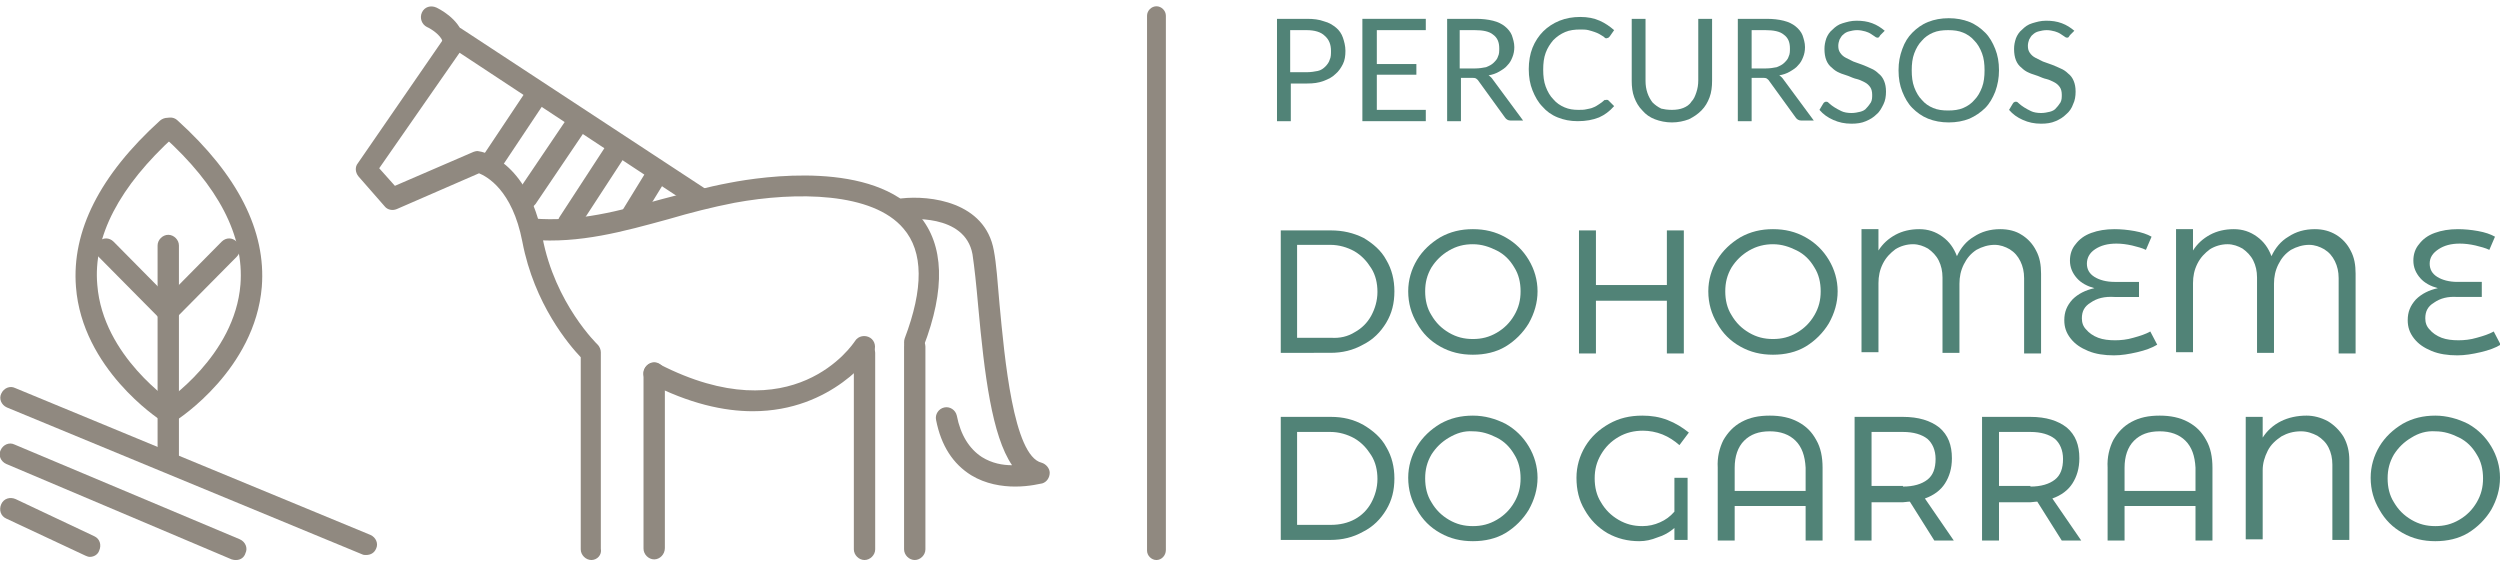 <?xml version="1.0" encoding="utf-8"?>
<!-- Generator: Adobe Illustrator 25.1.0, SVG Export Plug-In . SVG Version: 6.00 Build 0)  -->
<svg version="1.1" id="Layer_1" xmlns="http://www.w3.org/2000/svg" xmlns:xlink="http://www.w3.org/1999/xlink" x="0px" y="0px"
	 viewBox="0 0 398.2 90" style="enable-background:new 0 0 398.2 90;" xml:space="preserve">
<style type="text/css">
	.st0{fill-rule:evenodd;clip-rule:evenodd;fill:#518377;}
	.st1{fill-rule:evenodd;clip-rule:evenodd;fill:#908980;}
</style>
<g id="Symbols">
	<g id="logo_x2F_horizontal---color">
		<g transform="translate(0, 1)">
			<path id="Fill-1" class="st0" d="M205.6,10.5h2.6c0.6,0,1.2-0.1,1.7-0.2s0.9-0.4,1.2-0.7c0.3-0.3,0.6-0.7,0.7-1.1
				c0.2-0.4,0.2-0.9,0.2-1.4c0-1-0.3-1.8-1-2.4c-0.6-0.6-1.6-0.9-2.9-0.9h-2.6V10.5z M205.6,12.2v6.1h-2.2V2h4.8
				c1,0,1.9,0.1,2.7,0.4c0.8,0.2,1.4,0.6,1.9,1c0.5,0.4,0.9,1,1.1,1.6c0.2,0.6,0.4,1.3,0.4,2.1c0,0.8-0.1,1.5-0.4,2.1
				s-0.7,1.2-1.2,1.6c-0.5,0.5-1.1,0.8-1.9,1.1c-0.8,0.3-1.6,0.4-2.6,0.4H205.6z"/>
			<polygon id="Fill-3" class="st0" points="227.1,2 227.1,3.8 219.3,3.8 219.3,9.2 225.6,9.2 225.6,10.9 219.3,10.9 219.3,16.5 
				227.1,16.5 227.1,18.3 217,18.3 217,2 			"/>
			<path id="Fill-5" class="st0" d="M232.7,9.9h2.3c0.6,0,1.2-0.1,1.7-0.2c0.5-0.2,0.9-0.4,1.2-0.7c0.3-0.3,0.6-0.6,0.7-1
				c0.2-0.4,0.2-0.8,0.2-1.3c0-1-0.3-1.7-1-2.2c-0.6-0.5-1.6-0.7-2.9-0.7h-2.4V9.9z M232.7,11.5v6.8h-2.2V2h4.6c1,0,1.9,0.1,2.7,0.3
				c0.8,0.2,1.4,0.5,1.9,0.9c0.5,0.4,0.9,0.9,1.1,1.4c0.2,0.6,0.4,1.2,0.4,1.9c0,0.6-0.1,1.1-0.3,1.6c-0.2,0.5-0.4,0.9-0.8,1.3
				c-0.3,0.4-0.8,0.7-1.3,1c-0.5,0.3-1.1,0.5-1.7,0.6c0.3,0.2,0.5,0.4,0.7,0.7l4.8,6.5h-2c-0.4,0-0.7-0.2-0.9-0.5l-4.2-5.8
				c-0.1-0.2-0.3-0.3-0.4-0.4c-0.2-0.1-0.4-0.1-0.7-0.1H232.7z"/>
			<path id="Fill-7" class="st0" d="M255.9,14.9c0.1,0,0.2,0,0.3,0.1l0.9,0.9c-0.7,0.8-1.5,1.4-2.4,1.8c-1,0.4-2.1,0.6-3.4,0.6
				c-1.2,0-2.2-0.2-3.2-0.6c-1-0.4-1.8-1-2.4-1.7c-0.7-0.7-1.2-1.6-1.6-2.6c-0.4-1-0.6-2.1-0.6-3.4c0-1.2,0.2-2.4,0.6-3.4
				c0.4-1,1-1.9,1.7-2.6c0.7-0.7,1.6-1.3,2.6-1.7c1-0.4,2.1-0.6,3.3-0.6c1.2,0,2.2,0.2,3.1,0.6c0.9,0.4,1.6,0.9,2.3,1.5l-0.7,1
				c-0.1,0.1-0.1,0.1-0.2,0.2c-0.1,0-0.2,0.1-0.3,0.1c-0.1,0-0.2,0-0.3-0.1c-0.1-0.1-0.2-0.2-0.4-0.3c-0.2-0.1-0.3-0.2-0.5-0.3
				c-0.2-0.1-0.4-0.2-0.7-0.3c-0.3-0.1-0.6-0.2-1-0.3c-0.4-0.1-0.8-0.1-1.3-0.1c-0.9,0-1.7,0.1-2.4,0.4c-0.7,0.3-1.3,0.7-1.9,1.3
				c-0.5,0.6-0.9,1.2-1.2,2c-0.3,0.8-0.4,1.7-0.4,2.7c0,1,0.1,1.9,0.4,2.7c0.3,0.8,0.7,1.5,1.2,2c0.5,0.6,1.1,1,1.8,1.3
				c0.7,0.3,1.4,0.4,2.2,0.4c0.5,0,0.9,0,1.3-0.1c0.4-0.1,0.7-0.1,1.1-0.3c0.3-0.1,0.6-0.3,0.9-0.5c0.3-0.2,0.6-0.4,0.9-0.7
				C255.6,15,255.7,14.9,255.9,14.9"/>
			<path id="Fill-9" class="st0" d="M266.3,16.5c0.7,0,1.3-0.1,1.8-0.3c0.5-0.2,1-0.5,1.3-1c0.4-0.4,0.6-0.9,0.8-1.5
				c0.2-0.6,0.3-1.2,0.3-1.9V2h2.2v9.9c0,0.9-0.1,1.8-0.4,2.6c-0.3,0.8-0.7,1.5-1.3,2.1c-0.6,0.6-1.2,1-2,1.4
				c-0.8,0.3-1.7,0.5-2.7,0.5c-1,0-1.9-0.2-2.7-0.5c-0.8-0.3-1.5-0.8-2-1.4c-0.6-0.6-1-1.3-1.3-2.1c-0.3-0.8-0.4-1.7-0.4-2.6V2h2.2
				v9.9c0,0.7,0.1,1.3,0.3,1.9c0.2,0.6,0.5,1.1,0.8,1.5c0.4,0.4,0.8,0.7,1.4,1C265,16.4,265.6,16.5,266.3,16.5"/>
			<path id="Fill-11" class="st0" d="M279,9.9h2.3c0.6,0,1.2-0.1,1.7-0.2c0.5-0.2,0.9-0.4,1.2-0.7c0.3-0.3,0.6-0.6,0.7-1
				c0.2-0.4,0.2-0.8,0.2-1.3c0-1-0.3-1.7-1-2.2c-0.6-0.5-1.6-0.7-2.9-0.7H279V9.9z M279,11.5v6.8h-2.2V2h4.6c1,0,1.9,0.1,2.7,0.3
				c0.8,0.2,1.4,0.5,1.9,0.9c0.5,0.4,0.9,0.9,1.1,1.4c0.2,0.6,0.4,1.2,0.4,1.9c0,0.6-0.1,1.1-0.3,1.6c-0.2,0.5-0.4,0.9-0.8,1.3
				c-0.3,0.4-0.8,0.7-1.3,1c-0.5,0.3-1.1,0.5-1.7,0.6c0.3,0.2,0.5,0.4,0.7,0.7l4.8,6.5h-2c-0.4,0-0.7-0.2-0.9-0.5l-4.2-5.8
				c-0.1-0.2-0.3-0.3-0.4-0.4c-0.2-0.1-0.4-0.1-0.7-0.1H279z"/>
			<path id="Fill-13" class="st0" d="M299.5,4.6c-0.1,0.1-0.1,0.2-0.2,0.3c-0.1,0.1-0.2,0.1-0.3,0.1c-0.1,0-0.3-0.1-0.4-0.2
				c-0.2-0.1-0.4-0.3-0.6-0.4c-0.3-0.2-0.6-0.3-0.9-0.4c-0.4-0.1-0.8-0.2-1.3-0.2c-0.5,0-0.9,0.1-1.3,0.2c-0.4,0.1-0.7,0.3-0.9,0.5
				c-0.3,0.2-0.4,0.5-0.6,0.8c-0.1,0.3-0.2,0.6-0.2,1c0,0.5,0.1,0.8,0.3,1.1c0.2,0.3,0.5,0.6,0.9,0.8c0.4,0.2,0.8,0.4,1.2,0.6
				c0.5,0.2,0.9,0.3,1.4,0.5c0.5,0.2,1,0.4,1.4,0.6c0.5,0.2,0.9,0.5,1.2,0.8c0.4,0.3,0.7,0.7,0.9,1.2c0.2,0.5,0.3,1,0.3,1.7
				c0,0.7-0.1,1.4-0.4,2s-0.6,1.2-1.1,1.6c-0.5,0.5-1,0.8-1.7,1.1c-0.7,0.3-1.4,0.4-2.3,0.4c-1.1,0-2-0.2-2.9-0.6
				c-0.9-0.4-1.6-0.9-2.2-1.6l0.6-1c0.1-0.1,0.1-0.2,0.2-0.2c0.1-0.1,0.2-0.1,0.3-0.1c0.2,0,0.3,0.1,0.5,0.3
				c0.2,0.2,0.5,0.4,0.8,0.6c0.3,0.2,0.7,0.4,1.1,0.6s1,0.3,1.6,0.3c0.5,0,1-0.1,1.4-0.2c0.4-0.1,0.8-0.3,1-0.6
				c0.3-0.3,0.5-0.6,0.7-0.9c0.2-0.4,0.2-0.8,0.2-1.2c0-0.5-0.1-0.9-0.3-1.2c-0.2-0.3-0.5-0.6-0.9-0.8c-0.4-0.2-0.8-0.4-1.2-0.5
				c-0.5-0.1-0.9-0.3-1.4-0.5c-0.5-0.2-1-0.3-1.4-0.5c-0.5-0.2-0.9-0.5-1.2-0.8c-0.4-0.3-0.7-0.7-0.9-1.2c-0.2-0.5-0.3-1.1-0.3-1.8
				c0-0.6,0.1-1.1,0.3-1.7c0.2-0.5,0.5-1,1-1.4c0.4-0.4,0.9-0.8,1.6-1s1.3-0.4,2.2-0.4c0.9,0,1.7,0.1,2.5,0.4s1.4,0.7,2,1.2
				L299.5,4.6z"/>
			<path id="Fill-15" class="st0" d="M316.1,10.2c0-1-0.1-1.9-0.4-2.7c-0.3-0.8-0.7-1.5-1.2-2c-0.5-0.6-1.1-1-1.8-1.3
				c-0.7-0.3-1.5-0.4-2.4-0.4c-0.9,0-1.7,0.1-2.4,0.4c-0.7,0.3-1.3,0.7-1.8,1.3c-0.5,0.5-0.9,1.2-1.2,2c-0.3,0.8-0.4,1.7-0.4,2.7
				s0.1,1.9,0.4,2.7c0.3,0.8,0.7,1.5,1.2,2c0.5,0.6,1.1,1,1.8,1.3c0.7,0.3,1.5,0.4,2.4,0.4c0.9,0,1.7-0.1,2.4-0.4
				c0.7-0.3,1.3-0.7,1.8-1.3c0.5-0.5,0.9-1.2,1.2-2C316,12.1,316.1,11.2,316.1,10.2 M318.4,10.2c0,1.2-0.2,2.3-0.6,3.4
				c-0.4,1-0.9,1.9-1.6,2.6c-0.7,0.7-1.6,1.3-2.5,1.7c-1,0.4-2.1,0.6-3.3,0.6c-1.2,0-2.3-0.2-3.3-0.6c-1-0.4-1.8-1-2.5-1.7
				c-0.7-0.7-1.2-1.6-1.6-2.6s-0.6-2.1-0.6-3.4s0.2-2.3,0.6-3.4s0.9-1.9,1.6-2.6c0.7-0.7,1.5-1.3,2.5-1.7c1-0.4,2.1-0.6,3.3-0.6
				c1.2,0,2.3,0.2,3.3,0.6c1,0.4,1.8,1,2.5,1.7c0.7,0.7,1.2,1.6,1.6,2.6C318.2,7.8,318.4,8.9,318.4,10.2"/>
			<path id="Fill-17" class="st0" d="M329.7,4.6c-0.1,0.1-0.1,0.2-0.2,0.3c-0.1,0.1-0.2,0.1-0.3,0.1c-0.1,0-0.3-0.1-0.4-0.2
				c-0.2-0.1-0.4-0.3-0.6-0.4c-0.3-0.2-0.6-0.3-0.9-0.4c-0.4-0.1-0.8-0.2-1.3-0.2c-0.5,0-0.9,0.1-1.3,0.2c-0.4,0.1-0.7,0.3-0.9,0.5
				c-0.3,0.2-0.4,0.5-0.6,0.8c-0.1,0.3-0.2,0.6-0.2,1c0,0.5,0.1,0.8,0.3,1.1c0.2,0.3,0.5,0.6,0.9,0.8c0.4,0.2,0.8,0.4,1.2,0.6
				c0.5,0.2,0.9,0.3,1.4,0.5c0.5,0.2,1,0.4,1.4,0.6c0.5,0.2,0.9,0.5,1.2,0.8c0.4,0.3,0.7,0.7,0.9,1.2c0.2,0.5,0.3,1,0.3,1.7
				c0,0.7-0.1,1.4-0.4,2c-0.2,0.6-0.6,1.2-1.1,1.6c-0.5,0.5-1,0.8-1.7,1.1c-0.7,0.3-1.4,0.4-2.3,0.4c-1.1,0-2-0.2-2.9-0.6
				c-0.9-0.4-1.6-0.9-2.2-1.6l0.6-1c0.1-0.1,0.1-0.2,0.2-0.2c0.1-0.1,0.2-0.1,0.3-0.1c0.2,0,0.3,0.1,0.5,0.3
				c0.2,0.2,0.5,0.4,0.8,0.6c0.3,0.2,0.7,0.4,1.1,0.6s1,0.3,1.6,0.3c0.5,0,1-0.1,1.4-0.2c0.4-0.1,0.8-0.3,1-0.6
				c0.3-0.3,0.5-0.6,0.7-0.9c0.2-0.4,0.2-0.8,0.2-1.2c0-0.5-0.1-0.9-0.3-1.2c-0.2-0.3-0.5-0.6-0.9-0.8c-0.4-0.2-0.8-0.4-1.2-0.5
				c-0.5-0.1-0.9-0.3-1.4-0.5c-0.5-0.2-1-0.3-1.4-0.5c-0.5-0.2-0.9-0.5-1.2-0.8c-0.4-0.3-0.7-0.7-0.9-1.2c-0.2-0.5-0.3-1.1-0.3-1.8
				c0-0.6,0.1-1.1,0.3-1.7c0.2-0.5,0.5-1,1-1.4c0.4-0.4,0.9-0.8,1.6-1s1.3-0.4,2.2-0.4c0.9,0,1.7,0.1,2.5,0.4s1.4,0.7,2,1.2
				L329.7,4.6z"/>
			<path id="Fill-19" class="st0" d="M215.8,51.9c1.1-0.6,2-1.5,2.6-2.6s1-2.4,1-3.8c0-1.4-0.3-2.7-1-3.8c-0.7-1.1-1.5-2-2.7-2.7
				c-1.1-0.6-2.4-1-3.8-1h-5.3v14.8h5.4C213.4,52.9,214.7,52.6,215.8,51.9 M217.2,36.9c1.5,0.9,2.8,2,3.6,3.5c0.9,1.5,1.3,3.2,1.3,5
				c0,1.9-0.4,3.5-1.3,5c-0.9,1.5-2.1,2.7-3.7,3.5c-1.6,0.9-3.3,1.3-5.2,1.3H204V35.7h8C213.9,35.7,215.6,36.1,217.2,36.9"/>
			<path id="Fill-21" class="st0" d="M230.8,38.9c-1.2,0.7-2.1,1.6-2.8,2.7c-0.7,1.2-1,2.4-1,3.8c0,1.4,0.3,2.7,1,3.8
				c0.7,1.2,1.6,2.1,2.8,2.8c1.2,0.7,2.4,1,3.8,1c1.4,0,2.6-0.3,3.8-1c1.2-0.7,2.1-1.6,2.8-2.8c0.7-1.2,1-2.4,1-3.8
				c0-1.4-0.3-2.7-1-3.8c-0.7-1.2-1.6-2.1-2.8-2.7s-2.4-1-3.8-1C233.2,37.9,232,38.2,230.8,38.9 M239.8,36.8
				c1.6,0.9,2.8,2.1,3.7,3.6c0.9,1.5,1.4,3.2,1.4,5c0,1.8-0.5,3.5-1.4,5.1c-0.9,1.5-2.2,2.8-3.7,3.7s-3.3,1.3-5.2,1.3
				c-1.9,0-3.6-0.4-5.2-1.3s-2.8-2.1-3.7-3.7c-0.9-1.5-1.4-3.2-1.4-5.1c0-1.8,0.5-3.5,1.4-5c0.9-1.5,2.2-2.7,3.7-3.6
				c1.6-0.9,3.3-1.3,5.2-1.3C236.5,35.5,238.2,35.9,239.8,36.8"/>
			<polygon id="Fill-23" class="st0" points="251.5,35.7 254.2,35.7 254.2,44.4 265.5,44.4 265.5,35.7 268.2,35.7 268.2,55.3 
				265.5,55.3 265.5,46.9 254.2,46.9 254.2,55.3 251.5,55.3 			"/>
			<path id="Fill-25" class="st0" d="M278.6,38.9c-1.2,0.7-2.1,1.6-2.8,2.7c-0.7,1.2-1,2.4-1,3.8c0,1.4,0.3,2.7,1,3.8
				c0.7,1.2,1.6,2.1,2.8,2.8c1.2,0.7,2.4,1,3.8,1c1.4,0,2.6-0.3,3.8-1c1.2-0.7,2.1-1.6,2.8-2.8c0.7-1.2,1-2.4,1-3.8
				c0-1.4-0.3-2.7-1-3.8c-0.7-1.2-1.6-2.1-2.8-2.7s-2.4-1-3.8-1C281.1,37.9,279.8,38.2,278.6,38.9 M287.6,36.8
				c1.6,0.9,2.8,2.1,3.7,3.6c0.9,1.5,1.4,3.2,1.4,5c0,1.8-0.5,3.5-1.4,5.1c-0.9,1.5-2.2,2.8-3.7,3.7s-3.3,1.3-5.2,1.3
				c-1.9,0-3.6-0.4-5.2-1.3s-2.8-2.1-3.7-3.7c-0.9-1.5-1.4-3.2-1.4-5.1c0-1.8,0.5-3.5,1.4-5c0.9-1.5,2.2-2.7,3.7-3.6
				c1.6-0.9,3.3-1.3,5.2-1.3C284.3,35.5,286,35.9,287.6,36.8"/>
			<path id="Fill-27" class="st0" d="M322,36.4c1,0.6,1.8,1.5,2.3,2.5c0.6,1.1,0.8,2.3,0.8,3.7v12.7h-2.7v-12c0-1-0.2-1.9-0.6-2.7
				c-0.4-0.8-0.9-1.4-1.7-1.9c-0.7-0.4-1.5-0.7-2.4-0.7c-1,0-2,0.3-2.9,0.8c-0.9,0.6-1.5,1.3-2,2.3c-0.5,1-0.7,2-0.7,3.1v11h-2.7
				v-12c0-1-0.2-1.9-0.6-2.7c-0.4-0.8-1-1.4-1.7-1.9c-0.7-0.4-1.5-0.7-2.4-0.7c-1,0-2,0.3-2.8,0.8c-0.8,0.6-1.5,1.3-2,2.3
				c-0.5,1-0.7,2-0.7,3.1v11h-2.7V35.5h2.7v3.4c0.7-1.1,1.6-1.9,2.7-2.5c1.1-0.6,2.4-0.9,3.8-0.9c1.4,0,2.6,0.4,3.7,1.2
				c1.1,0.8,1.8,1.8,2.3,3.1c0.6-1.3,1.5-2.4,2.7-3.1c1.2-0.8,2.6-1.2,4.2-1.2C319.9,35.5,321.1,35.8,322,36.4"/>
			<path id="Fill-29" class="st0" d="M333,47.2c-1,0.6-1.4,1.4-1.4,2.5c0,0.7,0.2,1.3,0.7,1.8c0.4,0.5,1.1,1,1.9,1.3
				c0.8,0.3,1.7,0.4,2.7,0.4c0.9,0,1.9-0.1,2.9-0.4c1.1-0.3,2-0.6,2.7-1l1.1,2.1c-0.8,0.5-1.9,0.9-3.2,1.2c-1.3,0.3-2.5,0.5-3.7,0.5
				c-1.5,0-2.9-0.2-4.1-0.7c-1.2-0.5-2.1-1.1-2.8-2s-1-1.8-1-2.9c0-1.3,0.4-2.3,1.3-3.3c0.9-0.9,2.1-1.5,3.5-1.8
				c-1.1-0.3-2.1-0.8-2.8-1.6c-0.7-0.8-1.1-1.7-1.1-2.8c0-1,0.3-1.9,0.9-2.6c0.6-0.8,1.4-1.4,2.5-1.8c1.1-0.4,2.3-0.6,3.7-0.6
				c1,0,2.1,0.1,3.2,0.3c1.1,0.2,2,0.5,2.7,0.9l-0.9,2.1c-0.6-0.3-1.4-0.5-2.2-0.7c-0.9-0.2-1.7-0.3-2.5-0.3c-1.4,0-2.5,0.3-3.4,0.9
				s-1.3,1.4-1.3,2.3c0,0.9,0.4,1.6,1.2,2.1c0.8,0.5,1.9,0.8,3.2,0.8h3.9v2.4h-3.9C335.2,46.2,334,46.5,333,47.2"/>
			<path id="Fill-31" class="st0" d="M372.1,36.4c1,0.6,1.8,1.5,2.3,2.5c0.6,1.1,0.8,2.3,0.8,3.7v12.7h-2.7v-12c0-1-0.2-1.9-0.6-2.7
				c-0.4-0.8-0.9-1.4-1.7-1.9c-0.7-0.4-1.5-0.7-2.4-0.7c-1,0-2,0.3-2.9,0.8c-0.9,0.6-1.5,1.3-2,2.3c-0.5,1-0.7,2-0.7,3.1v11h-2.7
				v-12c0-1-0.2-1.9-0.6-2.7c-0.4-0.8-1-1.4-1.7-1.9c-0.7-0.4-1.5-0.7-2.4-0.7c-1,0-2,0.3-2.8,0.8c-0.8,0.6-1.5,1.3-2,2.3
				c-0.5,1-0.7,2-0.7,3.1v11h-2.7V35.5h2.7v3.4c0.7-1.1,1.6-1.9,2.7-2.5c1.1-0.6,2.4-0.9,3.8-0.9c1.4,0,2.6,0.4,3.7,1.2
				c1.1,0.8,1.8,1.8,2.3,3.1c0.6-1.3,1.5-2.4,2.7-3.1c1.2-0.8,2.6-1.2,4.2-1.2C370,35.5,371.1,35.8,372.1,36.4"/>
			<path id="Fill-33" class="st0" d="M387.7,47.2c-1,0.6-1.4,1.4-1.4,2.5c0,0.7,0.2,1.3,0.7,1.8c0.4,0.5,1.1,1,1.9,1.3
				c0.8,0.3,1.7,0.4,2.7,0.4c0.9,0,1.9-0.1,2.9-0.4c1.1-0.3,2-0.6,2.7-1l1.1,2.1c-0.8,0.5-1.9,0.9-3.2,1.2c-1.3,0.3-2.5,0.5-3.7,0.5
				c-1.5,0-2.9-0.2-4.1-0.7c-1.2-0.5-2.1-1.1-2.8-2s-1-1.8-1-2.9c0-1.3,0.4-2.3,1.3-3.3c0.9-0.9,2.1-1.5,3.5-1.8
				c-1.1-0.3-2.1-0.8-2.8-1.6c-0.7-0.8-1.1-1.7-1.1-2.8c0-1,0.3-1.9,0.9-2.6c0.6-0.8,1.4-1.4,2.5-1.8c1.1-0.4,2.3-0.6,3.7-0.6
				c1,0,2.1,0.1,3.2,0.3c1.1,0.2,2,0.5,2.7,0.9l-0.9,2.1c-0.6-0.3-1.4-0.5-2.2-0.7c-0.9-0.2-1.7-0.3-2.5-0.3c-1.4,0-2.5,0.3-3.4,0.9
				S387,40,387,41c0,0.9,0.4,1.6,1.2,2.1c0.8,0.5,1.9,0.8,3.2,0.8h3.9v2.4h-3.9C389.9,46.2,388.7,46.5,387.7,47.2"/>
			<path id="Fill-35" class="st0" d="M215.8,81.7c1.1-0.6,2-1.5,2.6-2.6s1-2.4,1-3.8c0-1.4-0.3-2.7-1-3.8s-1.5-2-2.7-2.7
				c-1.1-0.6-2.4-1-3.8-1h-5.3v14.8h5.4C213.4,82.6,214.7,82.3,215.8,81.7 M217.2,66.7c1.5,0.9,2.8,2,3.6,3.5c0.9,1.5,1.3,3.2,1.3,5
				c0,1.9-0.4,3.5-1.3,5c-0.9,1.5-2.1,2.7-3.7,3.5c-1.6,0.9-3.3,1.3-5.2,1.3H204V65.4h8C213.9,65.4,215.6,65.8,217.2,66.7"/>
			<path id="Fill-37" class="st0" d="M230.8,68.7c-1.2,0.7-2.1,1.6-2.8,2.7c-0.7,1.2-1,2.4-1,3.8c0,1.4,0.3,2.7,1,3.8
				c0.7,1.2,1.6,2.1,2.8,2.8c1.2,0.7,2.4,1,3.8,1c1.4,0,2.6-0.3,3.8-1c1.2-0.7,2.1-1.6,2.8-2.8c0.7-1.2,1-2.4,1-3.8
				c0-1.4-0.3-2.7-1-3.8c-0.7-1.2-1.6-2.1-2.8-2.7s-2.4-1-3.8-1C233.2,67.6,232,68,230.8,68.7 M239.8,66.5c1.6,0.9,2.8,2.1,3.7,3.6
				c0.9,1.5,1.4,3.2,1.4,5c0,1.8-0.5,3.5-1.4,5.1c-0.9,1.5-2.2,2.8-3.7,3.7s-3.3,1.3-5.2,1.3c-1.9,0-3.6-0.4-5.2-1.3
				s-2.8-2.1-3.7-3.7c-0.9-1.5-1.4-3.2-1.4-5.1c0-1.8,0.5-3.5,1.4-5c0.9-1.5,2.2-2.7,3.7-3.6c1.6-0.9,3.3-1.3,5.2-1.3
				C236.5,65.2,238.2,65.7,239.8,66.5"/>
			<path id="Fill-39" class="st0" d="M266.4,75.1h2.4v9.9h-2.1v-1.9c-0.8,0.7-1.7,1.2-2.7,1.5c-1,0.4-1.9,0.6-2.9,0.6
				c-1.8,0-3.5-0.4-5.1-1.3c-1.5-0.9-2.7-2.1-3.6-3.7c-0.9-1.5-1.3-3.2-1.3-5.1c0-1.8,0.5-3.5,1.4-5c0.9-1.5,2.2-2.7,3.8-3.6
				c1.6-0.9,3.3-1.3,5.3-1.3c1.4,0,2.7,0.2,4,0.7c1.3,0.5,2.4,1.2,3.4,2l-1.5,2c-0.8-0.7-1.7-1.3-2.7-1.7c-1-0.4-2.1-0.6-3.1-0.6
				c-1.4,0-2.7,0.3-3.9,1c-1.2,0.7-2.1,1.6-2.8,2.8c-0.7,1.2-1,2.4-1,3.8c0,1.4,0.3,2.7,1,3.8c0.7,1.2,1.6,2.1,2.8,2.8
				c1.2,0.7,2.4,1,3.8,1c1,0,1.9-0.2,2.8-0.6c0.9-0.4,1.6-0.9,2.3-1.7V75.1z"/>
			<path id="Fill-41" class="st0" d="M286,69.2c-1-1-2.4-1.5-4.1-1.5c-1.8,0-3.1,0.5-4.1,1.5c-1,1-1.5,2.5-1.5,4.3v3.7h11.3v-3.7
				C287.5,71.6,287,70.2,286,69.2 M274.5,69.1c0.7-1.2,1.6-2.2,2.9-2.9c1.3-0.7,2.7-1,4.5-1c1.7,0,3.2,0.3,4.5,1
				c1.3,0.7,2.2,1.6,2.9,2.9c0.7,1.2,1,2.7,1,4.4v11.6h-2.7v-5.5h-11.3v5.5h-2.7V73.5C273.5,71.8,273.9,70.3,274.5,69.1"/>
			<path id="Fill-43" class="st0" d="M303.1,76.5c1.7,0,3-0.4,3.9-1.1c0.9-0.7,1.3-1.8,1.3-3.3c0-1.4-0.5-2.5-1.3-3.2
				c-0.9-0.7-2.2-1.1-3.9-1.1h-5v8.6H303.1z M308.1,85.1l-3.9-6.2c-0.4,0-0.8,0.1-1.1,0.1h-5v6.1h-2.7V65.4h7.7
				c2.5,0,4.4,0.6,5.8,1.7c1.4,1.2,2,2.8,2,4.9c0,1.6-0.4,2.9-1.1,4c-0.7,1.1-1.8,1.9-3.2,2.4l4.6,6.7H308.1z"/>
			<path id="Fill-45" class="st0" d="M323.4,76.5c1.7,0,3-0.4,3.9-1.1c0.9-0.7,1.3-1.8,1.3-3.3c0-1.4-0.5-2.5-1.3-3.2
				c-0.9-0.7-2.2-1.1-3.9-1.1h-5v8.6H323.4z M328.4,85.1l-3.9-6.2c-0.4,0-0.8,0.1-1.1,0.1h-5v6.1h-2.7V65.4h7.7
				c2.5,0,4.4,0.6,5.8,1.7c1.4,1.2,2,2.8,2,4.9c0,1.6-0.4,2.9-1.1,4c-0.7,1.1-1.8,1.9-3.2,2.4l4.6,6.7H328.4z"/>
			<path id="Fill-47" class="st0" d="M348.1,69.2c-1-1-2.4-1.5-4.1-1.5c-1.8,0-3.1,0.5-4.1,1.5c-1,1-1.5,2.5-1.5,4.3v3.7h11.3v-3.7
				C349.6,71.6,349.1,70.2,348.1,69.2 M336.6,69.1c0.7-1.2,1.6-2.2,2.9-2.9c1.3-0.7,2.7-1,4.5-1c1.7,0,3.2,0.3,4.5,1
				c1.3,0.7,2.2,1.6,2.9,2.9c0.7,1.2,1,2.7,1,4.4v11.6h-2.7v-5.5h-11.3v5.5h-2.7V73.5C335.6,71.8,336,70.3,336.6,69.1"/>
			<path id="Fill-49" class="st0" d="M370.8,66.1c1,0.6,1.9,1.5,2.5,2.5c0.6,1.1,0.9,2.3,0.9,3.7v12.7h-2.7V73c0-1-0.2-1.9-0.6-2.7
				c-0.4-0.8-1-1.4-1.8-1.9c-0.8-0.4-1.6-0.7-2.6-0.7c-1.2,0-2.2,0.3-3.1,0.8c-0.9,0.6-1.7,1.3-2.2,2.3c-0.5,1-0.8,2-0.8,3.1v11
				h-2.7V65.4h2.7v3.3c0.7-1.1,1.7-2,2.9-2.6c1.2-0.6,2.6-0.9,4.1-0.9C368.5,65.2,369.7,65.5,370.8,66.1"/>
			<path id="Fill-51" class="st0" d="M384.1,68.7c-1.2,0.7-2.1,1.6-2.8,2.7c-0.7,1.2-1,2.4-1,3.8c0,1.4,0.3,2.7,1,3.8
				c0.7,1.2,1.6,2.1,2.8,2.8c1.2,0.7,2.4,1,3.8,1c1.4,0,2.6-0.3,3.8-1c1.2-0.7,2.1-1.6,2.8-2.8c0.7-1.2,1-2.4,1-3.8
				c0-1.4-0.3-2.7-1-3.8c-0.7-1.2-1.6-2.1-2.8-2.7s-2.4-1-3.8-1C386.5,67.6,385.2,68,384.1,68.7 M393.1,66.5
				c1.6,0.9,2.8,2.1,3.7,3.6c0.9,1.5,1.4,3.2,1.4,5c0,1.8-0.5,3.5-1.4,5.1c-0.9,1.5-2.2,2.8-3.7,3.7s-3.3,1.3-5.2,1.3
				c-1.9,0-3.6-0.4-5.2-1.3s-2.8-2.1-3.7-3.7c-0.9-1.5-1.4-3.2-1.4-5.1c0-1.8,0.5-3.5,1.4-5c0.9-1.5,2.2-2.7,3.7-3.6
				c1.6-0.9,3.3-1.3,5.2-1.3C389.7,65.2,391.5,65.7,393.1,66.5"/>
			<path id="Fill-53" class="st1" d="M145.7,55.2c-0.2,0-0.4,0-0.6-0.1c-0.9-0.3-1.3-1.3-1-2.2c3-7.9,3-13.8-0.2-17.5
				c-4.9-5.8-17.1-5.9-26.9-4.1c-3.6,0.7-7.1,1.6-10.5,2.6c-7.3,2-14.1,3.9-21.8,3.3c-0.9-0.1-1.6-0.9-1.6-1.8
				c0.1-0.9,0.9-1.6,1.8-1.6c7.1,0.6,13.7-1.2,20.6-3.1c3.5-0.9,7-1.9,10.8-2.6c5.2-1,22.8-3.6,30.1,5.2c4,4.7,4.2,11.8,0.7,20.9
				C147,54.8,146.4,55.2,145.7,55.2"/>
			<path id="Fill-55" class="st1" d="M94.2,88.2c-0.9,0-1.7-0.8-1.7-1.7V55.9c-1.8-1.9-7.4-8.4-9.3-18.4c-1.6-8.3-5.7-10.4-6.9-10.9
				l-13.1,5.7c-0.7,0.3-1.5,0.1-1.9-0.4l-4.2-4.8c-0.5-0.6-0.6-1.5-0.1-2.1L71.4,4.1c0.5-0.8,1.6-1,2.3-0.4l38.7,25.4
				c0.8,0.5,1,1.6,0.5,2.4c-0.5,0.8-1.6,1-2.4,0.5L73.2,7.4L60.4,25.8l2.5,2.8l12.5-5.4c0.3-0.1,0.6-0.2,0.9-0.1
				c0.3,0,7.8,1.4,10.1,13.7c2,10.6,8.8,17.1,8.8,17.1c0.3,0.3,0.5,0.8,0.5,1.2v31.3C95.9,87.4,95.1,88.2,94.2,88.2"/>
			<path id="Fill-57" class="st1" d="M100.7,35c-0.3,0-0.6-0.1-0.9-0.3c-0.8-0.5-1.1-1.5-0.6-2.3l3.5-5.7c0.5-0.8,1.5-1.1,2.3-0.6
				c0.8,0.5,1.1,1.5,0.6,2.3l-3.5,5.7C101.9,34.8,101.3,35,100.7,35"/>
			<path id="Fill-59" class="st1" d="M90.5,36.3c-0.3,0-0.6-0.1-0.9-0.3c-0.8-0.5-1-1.6-0.5-2.4l7.3-11.2c0.5-0.8,1.6-1,2.4-0.5
				c0.8,0.5,1,1.6,0.5,2.4l-7.3,11.2C91.6,36.1,91.1,36.3,90.5,36.3"/>
			<path id="Fill-61" class="st1" d="M83.8,32.3c-0.3,0-0.7-0.1-0.9-0.3c-0.8-0.5-1-1.6-0.5-2.4l7.5-11.1c0.5-0.8,1.6-1,2.4-0.5
				c0.8,0.5,1,1.6,0.5,2.4l-7.5,11.1C84.9,32,84.4,32.3,83.8,32.3"/>
			<path id="Fill-63" class="st1" d="M78.4,26.4c-0.3,0-0.7-0.1-0.9-0.3c-0.8-0.5-1-1.6-0.5-2.4l6.8-10.2c0.5-0.8,1.6-1,2.4-0.5
				c0.8,0.5,1,1.6,0.5,2.4l-6.8,10.2C79.5,26.1,79,26.4,78.4,26.4"/>
			<path id="Fill-65" class="st1" d="M72.1,6.8c-0.7,0-1.4-0.5-1.6-1.2c-0.3-1-1.8-2-2.5-2.3c-0.8-0.4-1.2-1.4-0.8-2.3
				c0.4-0.9,1.4-1.2,2.3-0.8c0.4,0.2,3.5,1.7,4.3,4.5c0.3,0.9-0.3,1.8-1.2,2.1C72.5,6.8,72.3,6.8,72.1,6.8"/>
			<path id="Fill-67" class="st1" d="M145.7,88.2c-0.9,0-1.7-0.8-1.7-1.7V54.2c0-0.9,0.8-1.7,1.7-1.7c0.9,0,1.7,0.8,1.7,1.7v32.3
				C147.4,87.4,146.6,88.2,145.7,88.2"/>
			<path id="Fill-69" class="st1" d="M119.9,64.5c-4.6,0-10.1-1.2-16.5-4.5c-0.8-0.4-1.2-1.5-0.7-2.3c0.4-0.8,1.5-1.2,2.3-0.7
				c21.4,11,30.8-3.1,31.2-3.7c0.5-0.8,1.6-1,2.4-0.5c0.8,0.5,1,1.6,0.5,2.4C138.9,55.3,132.7,64.5,119.9,64.5"/>
			<path id="Fill-71" class="st1" d="M137.7,88.2c-0.9,0-1.7-0.8-1.7-1.7V55.2c0-0.9,0.8-1.7,1.7-1.7s1.7,0.8,1.7,1.7v31.3
				C139.4,87.4,138.6,88.2,137.7,88.2"/>
			<path id="Fill-73" class="st1" d="M104.2,88.1c-0.9,0-1.7-0.8-1.7-1.7V58.4c0-0.9,0.8-1.7,1.7-1.7s1.7,0.8,1.7,1.7v27.9
				C105.9,87.3,105.1,88.1,104.2,88.1"/>
			<path id="Fill-75" class="st1" d="M161.7,76.5c-2.1,0-4.7-0.4-7-1.8c-2.9-1.8-4.8-4.7-5.6-8.8c-0.2-0.9,0.4-1.8,1.3-2
				c0.9-0.2,1.8,0.4,2,1.3c0.6,3.1,2,5.3,4,6.6c1.6,1,3.3,1.3,4.8,1.3c-3.2-4.7-4.4-14.4-5.4-25.4c-0.3-3.4-0.6-6.2-0.9-8.2
				c-1.2-6.6-10.5-5.6-10.9-5.5c-0.9,0.1-1.8-0.6-1.9-1.5c-0.1-0.9,0.6-1.8,1.5-1.9c4.5-0.5,13.3,0.5,14.7,8.3
				c0.4,2.1,0.6,5,0.9,8.5c0.8,8.5,2.2,24.2,6.7,25.3c0.7,0.2,1.3,0.9,1.3,1.6c0,0.8-0.5,1.5-1.2,1.7
				C165.8,76,164.1,76.5,161.7,76.5"/>
			<path id="Fill-77" class="st1" d="M26.6,66.3c-0.3,0-0.6-0.1-0.9-0.3c-0.5-0.3-12.6-8.3-13.6-21.3c-0.7-8.9,3.8-17.8,13.4-26.5
				c0.7-0.6,1.8-0.6,2.4,0.1c0.6,0.7,0.6,1.8-0.1,2.4C19,28.7,14.8,36.7,15.5,44.4c0.9,11.4,12,18.7,12.1,18.8
				c0.8,0.5,1,1.6,0.5,2.4C27.7,66,27.2,66.3,26.6,66.3"/>
			<path id="Fill-79" class="st1" d="M27.1,66.3c-0.6,0-1.1-0.3-1.4-0.8c-0.5-0.8-0.3-1.8,0.5-2.4c0.1-0.1,11.2-7.4,12.1-18.8
				c0.6-7.7-3.5-15.7-12.3-23.6c-0.7-0.6-0.8-1.7-0.1-2.4c0.6-0.7,1.7-0.8,2.4-0.1c9.6,8.7,14.1,17.6,13.4,26.5
				C40.6,57.8,28.5,65.7,28,66C27.7,66.2,27.4,66.3,27.1,66.3"/>
			<path id="Fill-81" class="st1" d="M26.8,73.8c-0.9,0-1.7-0.8-1.7-1.7V38.1c0-0.9,0.8-1.7,1.7-1.7s1.7,0.8,1.7,1.7v33.9
				C28.5,73,27.8,73.8,26.8,73.8"/>
			<path id="Fill-83" class="st1" d="M26.8,50.4L26.8,50.4c-0.5,0-0.9-0.2-1.2-0.5l-9.9-10c-0.7-0.7-0.7-1.7,0-2.4
				c0.7-0.7,1.7-0.7,2.4,0l8.6,8.7l8.6-8.7c0.7-0.7,1.7-0.7,2.4,0c0.7,0.7,0.7,1.7,0,2.4l-9.9,10C27.7,50.3,27.3,50.4,26.8,50.4"/>
			<path id="Fill-85" class="st1" d="M58.3,87.4c-0.2,0-0.4,0-0.6-0.1L1.1,63.9c-0.9-0.4-1.3-1.4-0.9-2.2c0.4-0.9,1.4-1.3,2.2-0.9
				L59,84.2c0.9,0.4,1.3,1.4,0.9,2.2C59.6,87.1,59,87.4,58.3,87.4"/>
			<path id="Fill-87" class="st1" d="M37.6,88.2c-0.2,0-0.4,0-0.7-0.1L1,72.9c-0.9-0.4-1.3-1.4-0.9-2.2c0.4-0.9,1.4-1.3,2.2-0.9
				l35.9,15.1c0.9,0.4,1.3,1.4,0.9,2.2C38.9,87.8,38.3,88.2,37.6,88.2"/>
			<path id="Fill-90" class="st1" d="M14.3,87.7c-0.2,0-0.5-0.1-0.7-0.2L1,81.6c-0.9-0.4-1.2-1.4-0.8-2.3c0.4-0.9,1.4-1.2,2.3-0.8
				L15,84.4c0.9,0.4,1.2,1.4,0.8,2.3C15.6,87.3,15,87.7,14.3,87.7"/>
			<path id="Fill-92" class="st1" d="M184.2,88.2c-0.8,0-1.5-0.7-1.5-1.5V1.5c0-0.8,0.7-1.5,1.5-1.5c0.8,0,1.5,0.7,1.5,1.5v85.1
				C185.7,87.5,185,88.2,184.2,88.2"/>
		</g>
	</g>
</g>
</svg>
